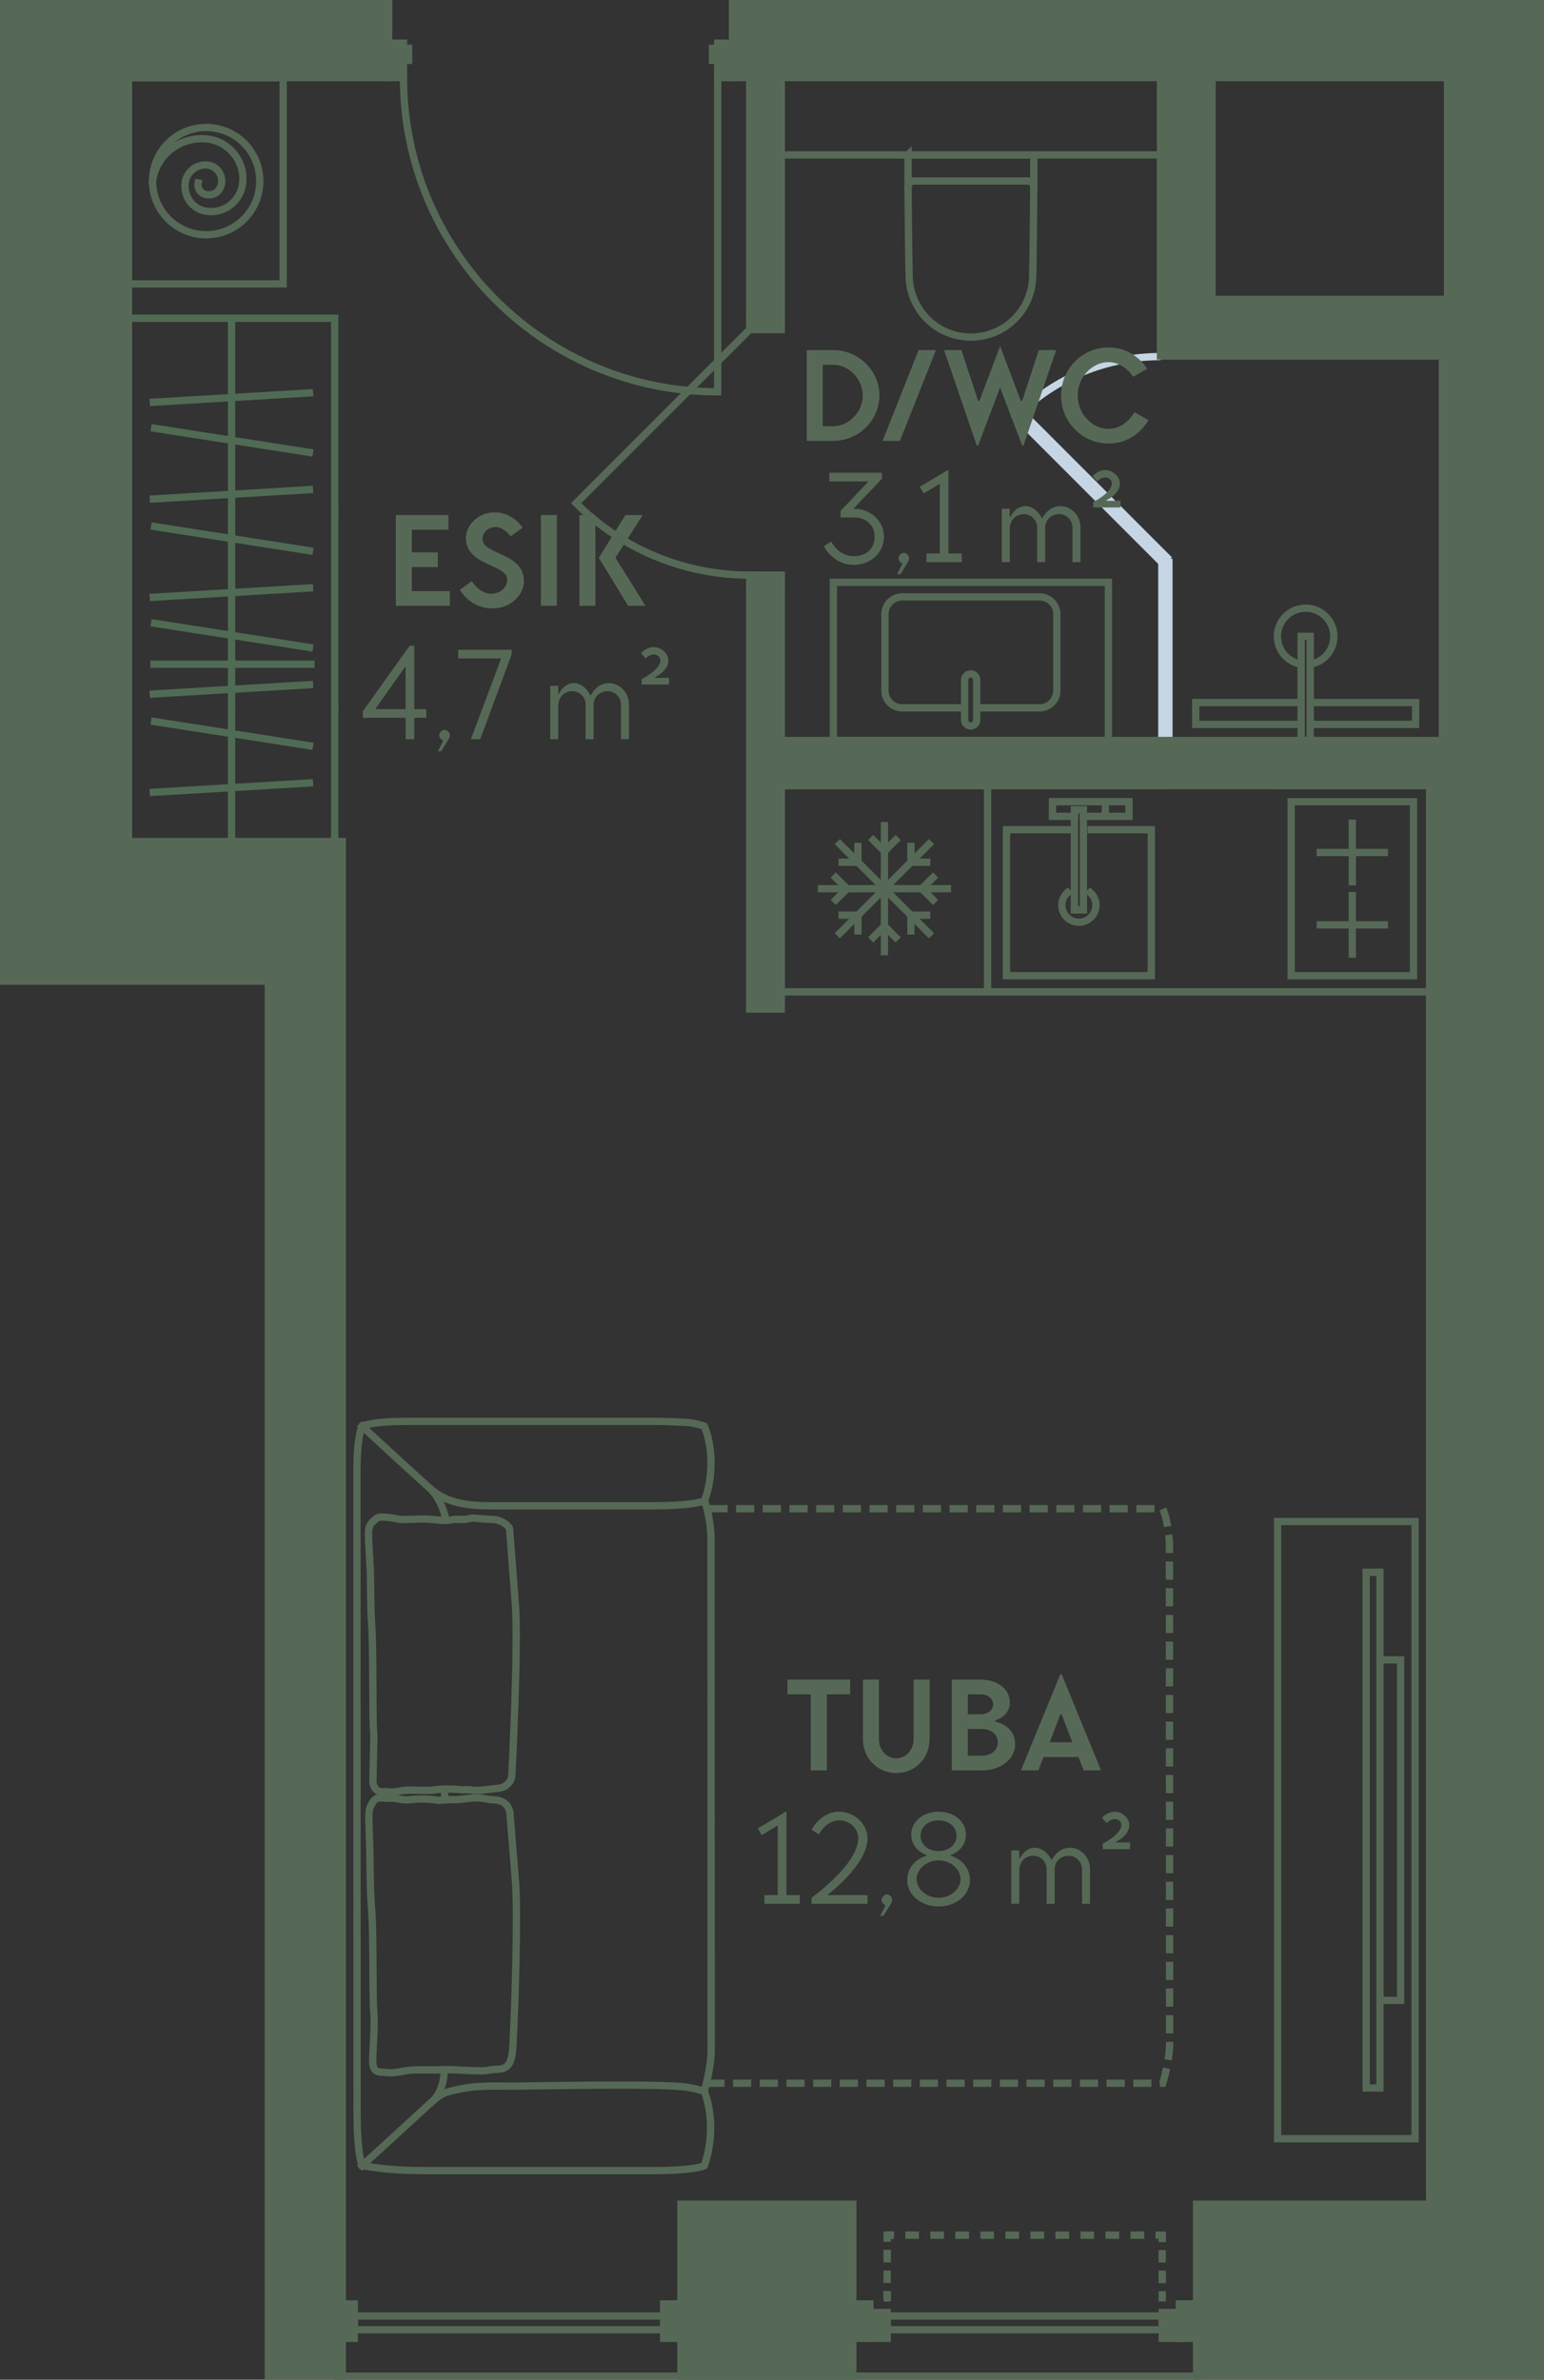 <?xml version="1.0" encoding="UTF-8"?><svg id="Layer_2" xmlns="http://www.w3.org/2000/svg" viewBox="0 0 127.309 196.19"><rect x="0" y="0" width="127.309" height="196.19" fill="#333333" stroke="none"/><g id="_3._korrus"><path d="M83.772,34.338c3.294-3.294,7.612-4.942,11.93-4.942" fill="none" stroke="#c5d5e3" stroke-miterlimit="10" stroke-width=".6"/><rect x="10.59" y="6.394" width="12.756" height="17.011" fill="none" stroke="#566956" stroke-linecap="square" stroke-miterlimit="10" stroke-width=".6"/><path d="M12.577,14.931c.305-2.237,2.389-3.762,4.625-3.457,1.779.254,3.05,1.932,2.795,3.711h0c-.203,1.423-1.525,2.44-2.948,2.237h0c-1.169-.152-1.931-1.22-1.779-2.389h0c.152-.915.966-1.525,1.881-1.423h0c.712.102,1.22.762,1.118,1.525-.102.61-.61,1.017-1.22.915h0c-.457-.051-.813-.508-.712-.966h0" fill="none" stroke="#566956" stroke-linecap="square" stroke-miterlimit="10" stroke-width=".6"/><circle cx="16.999" cy="14.931" r="4.422" fill="none" stroke="#566956" stroke-linecap="square" stroke-miterlimit="10" stroke-width=".6"/><rect x="88.747" y="53.413" width="14.683" height=".584" transform="translate(42.384 149.794) rotate(-90)" fill="#e8eef4" stroke="#c5d5e3" stroke-miterlimit="10" stroke-width=".6"/><rect x="81.488" y="39.852" width="17.006" height=".584" transform="translate(125.238 132.163) rotate(-135)" fill="#e8eef4" stroke="#c5d5e3" stroke-miterlimit="10" stroke-width=".6"/><rect x="96.381" y="38.497" width="22.549" height="22.549" fill="none" stroke-width="0"/><rect x="107.28" y="52.463" width=".752" height="8.583" fill="none" stroke="#566956" stroke-miterlimit="10" stroke-width=".6"/><polyline points="107.28 57.917 98.591 57.917 98.591 59.721 107.28 59.721" fill="none" stroke="#566956" stroke-miterlimit="10" stroke-width=".6"/><polyline points="108.031 57.917 116.72 57.917 116.72 59.721 108.031 59.721" fill="none" stroke="#566956" stroke-miterlimit="10" stroke-width=".6"/><path d="M108.031,54.759c1.106-.18,1.95-1.139,1.95-2.295,0-1.284-1.041-2.326-2.326-2.326s-2.326,1.041-2.326,2.326c0,1.156.844,2.116,1.95,2.295" fill="none" stroke="#566956" stroke-miterlimit="10" stroke-width=".6"/><g id="LWPOLYLINE"><path d="M59.176,6.394v25.909c-14.309,0-25.909-11.6-25.909-25.909" fill="none" stroke="#566956" stroke-linecap="square" stroke-miterlimit="10" stroke-width=".6"/></g><polygon points="59.176 3.56 59.176 3.985 58.75 3.985 58.75 4.977 59.176 4.977 59.176 6.394 60.395 6.394 60.395 3.56 59.176 3.56" fill="#566956" stroke="#566956" stroke-linecap="square" stroke-miterlimit="10" stroke-width=".6"/><polygon points="33.267 3.985 33.267 3.56 32.048 3.56 32.048 6.394 33.267 6.394 33.267 4.977 33.692 4.977 33.692 3.985 33.267 3.985" fill="#566956" stroke="#566956" stroke-linecap="square" stroke-miterlimit="10" stroke-width=".6"/><g id="LWPOLYLINE-2"><path d="M61.812,27.172l-14.311,14.311c3.952,3.952,9.132,5.928,14.311,5.928" fill="none" stroke="#566956" stroke-linecap="square" stroke-miterlimit="10" stroke-width=".6"/></g><g id="LWPOLYLINE-3"><rect x="61.812" y="25.954" width="2.608" height="1.219" fill="#566956" stroke="#566956" stroke-linecap="square" stroke-miterlimit="10" stroke-width=".6"/></g><g id="LWPOLYLINE-4"><rect x="61.812" y="47.412" width="2.608" height="1.219" fill="#566956" stroke="#566956" stroke-linecap="square" stroke-miterlimit="10" stroke-width=".6"/></g><g id="LWPOLYLINE-5"><rect x="29.213" y="190.93" width="25.512" height="1.134" fill="none" stroke="#566956" stroke-linecap="square" stroke-miterlimit="10" stroke-width=".6"/></g><g id="LWPOLYLINE-6"><rect x="27.796" y="189.938" width="1.417" height="2.835" fill="#566956" stroke="#566956" stroke-linecap="square" stroke-miterlimit="10" stroke-width=".6"/></g><g id="LWPOLYLINE-7"><rect x="54.725" y="189.938" width="1.417" height="2.835" fill="#566956" stroke="#566956" stroke-linecap="square" stroke-miterlimit="10" stroke-width=".6"/></g><g id="LWPOLYLINE-8"><rect x="71.733" y="190.646" width="1.417" height="2.126" fill="#566956" stroke="#566956" stroke-linecap="square" stroke-miterlimit="10" stroke-width=".6"/></g><g id="LWPOLYLINE-9"><rect x="95.828" y="190.646" width="1.417" height="2.126" fill="#566956" stroke="#566956" stroke-linecap="square" stroke-miterlimit="10" stroke-width=".6"/></g><g id="LWPOLYLINE-10"><rect x="70.316" y="189.938" width="1.417" height="2.835" fill="#566956" stroke="#566956" stroke-linecap="square" stroke-miterlimit="10" stroke-width=".6"/></g><g id="LWPOLYLINE-11"><rect x="97.245" y="189.938" width="1.417" height="2.835" fill="#566956" stroke="#566956" stroke-linecap="square" stroke-miterlimit="10" stroke-width=".6"/></g><g id="LWPOLYLINE-12"><rect x="73.15" y="190.93" width="22.677" height="1.134" fill="none" stroke="#566956" stroke-linecap="square" stroke-miterlimit="10" stroke-width=".6"/></g><g id="LINE"><line x1="64.647" y1="12.772" x2="96.678" y2="12.772" fill="#566956" stroke="#566956" stroke-linecap="square" stroke-miterlimit="10" stroke-width=".6"/></g><polyline points="27.598 42.316 27.598 26.237 10.59 26.237 10.59 42.316" fill="none" stroke="#506b54" stroke-linecap="square" stroke-width=".6"/><line x1="12.644" y1="33.159" x2="25.517" y2="32.392" fill="none" stroke="#506b54" stroke-linecap="square" stroke-width=".6"/><line x1="12.752" y1="35.306" x2="25.517" y2="37.3" fill="none" stroke="#506b54" stroke-linecap="square" stroke-width=".6"/><line x1="19.094" y1="26.237" x2="19.094" y2="42.316" fill="none" stroke="#506b54" stroke-linecap="square" stroke-width=".6"/><line x1="12.644" y1="41.134" x2="25.517" y2="40.368" fill="none" stroke="#506b54" stroke-linecap="square" stroke-width=".6"/><line x1="10.59" y1="58.394" x2="10.59" y2="69.38" fill="none" stroke="#506b54" stroke-linecap="square" stroke-width=".6"/><line x1="27.598" y1="69.38" x2="27.598" y2="58.394" fill="none" stroke="#506b54" stroke-linecap="square" stroke-width=".6"/><line x1="12.644" y1="65.316" x2="25.517" y2="64.549" fill="none" stroke="#506b54" stroke-linecap="square" stroke-width=".6"/><line x1="19.094" y1="58.394" x2="19.094" y2="69.38" fill="none" stroke="#506b54" stroke-linecap="square" stroke-width=".6"/><line x1="12.752" y1="59.488" x2="25.517" y2="61.482" fill="none" stroke="#506b54" stroke-linecap="square" stroke-width=".6"/><line x1="10.59" y1="42.316" x2="10.59" y2="58.394" fill="none" stroke="#506b54" stroke-linecap="square" stroke-width=".6"/><line x1="27.598" y1="58.394" x2="27.598" y2="42.316" fill="none" stroke="#506b54" stroke-linecap="square" stroke-width=".6"/><line x1="12.644" y1="49.238" x2="25.517" y2="48.471" fill="none" stroke="#506b54" stroke-linecap="square" stroke-width=".6"/><line x1="12.752" y1="51.385" x2="25.517" y2="53.379" fill="none" stroke="#506b54" stroke-linecap="square" stroke-width=".6"/><line x1="19.094" y1="42.316" x2="19.094" y2="58.394" fill="none" stroke="#506b54" stroke-linecap="square" stroke-width=".6"/><line x1="12.752" y1="43.41" x2="25.517" y2="45.404" fill="none" stroke="#506b54" stroke-linecap="square" stroke-width=".6"/><line x1="12.698" y1="54.759" x2="25.636" y2="54.759" fill="none" stroke="#506b54" stroke-linecap="square" stroke-width=".6"/><line x1="12.644" y1="57.213" x2="25.517" y2="56.446" fill="none" stroke="#506b54" stroke-linecap="square" stroke-width=".6"/><path d="M85.242,15.424c.002-.277-.222-.502-.498-.502h-9.376c-.277,0-.5.225-.498.502" fill="none" stroke="#566956" stroke-linecap="square" stroke-miterlimit="10" stroke-width=".6"/><g id="SPLINE"><path d="M74.869,12.772c.001,1.059.001,2.203.009,3.262.007,1.059.015,2.118.029,3.176.014,1.062.028,2.124.046,3.186.004.265.006.529.034.793.027.256.065.51.129.76.122.482.323.945.576,1.372.492.833,1.244,1.524,2.112,1.95.702.345,1.473.515,2.253.524.517-.006,1.026-.079,1.52-.234.471-.148.919-.361,1.328-.638.809-.547,1.462-1.333,1.841-2.235.197-.468.327-.965.378-1.471.027-.26.031-.522.035-.784.004-.263.009-.526.013-.789.016-1.059.061-5.291.067-6.347.004-.813.004-1.712.005-2.525h-10.375Z" fill="none" stroke="#566956" stroke-linecap="square" stroke-miterlimit="10" stroke-width=".6"/></g><rect x="64.42" y="64.76" width="17.009" height="17.009" transform="translate(145.848 146.529) rotate(-180)" fill="none" stroke="#566956" stroke-linecap="square" stroke-miterlimit="10" stroke-width=".6"/><line x1="67.734" y1="73.265" x2="78.114" y2="73.265" fill="none" stroke="#566956" stroke-linecap="square" stroke-miterlimit="10" stroke-width=".6"/><line x1="72.924" y1="78.456" x2="72.924" y2="68.074" fill="none" stroke="#566956" stroke-linecap="square" stroke-miterlimit="10" stroke-width=".6"/><line x1="69.254" y1="69.594" x2="76.594" y2="76.935" fill="none" stroke="#566956" stroke-linecap="square" stroke-miterlimit="10" stroke-width=".6"/><line x1="69.254" y1="76.935" x2="76.594" y2="69.594" fill="none" stroke="#566956" stroke-linecap="square" stroke-miterlimit="10" stroke-width=".6"/><line x1="69.839" y1="73.265" x2="68.917" y2="74.185" fill="none" stroke="#566956" stroke-linecap="square" stroke-miterlimit="10" stroke-width=".6"/><line x1="68.917" y1="72.345" x2="69.839" y2="73.265" fill="none" stroke="#566956" stroke-linecap="square" stroke-miterlimit="10" stroke-width=".6"/><line x1="76.009" y1="73.265" x2="76.931" y2="74.185" fill="none" stroke="#566956" stroke-linecap="square" stroke-miterlimit="10" stroke-width=".6"/><line x1="76.931" y1="72.345" x2="76.009" y2="73.265" fill="none" stroke="#566956" stroke-linecap="square" stroke-miterlimit="10" stroke-width=".6"/><line x1="70.743" y1="75.448" x2="70.743" y2="76.749" fill="none" stroke="#566956" stroke-linecap="square" stroke-miterlimit="10" stroke-width=".6"/><line x1="69.44" y1="75.448" x2="70.743" y2="75.448" fill="none" stroke="#566956" stroke-linecap="square" stroke-miterlimit="10" stroke-width=".6"/><line x1="75.107" y1="71.083" x2="76.408" y2="71.083" fill="none" stroke="#566956" stroke-linecap="square" stroke-miterlimit="10" stroke-width=".6"/><line x1="75.107" y1="69.78" x2="75.107" y2="71.083" fill="none" stroke="#566956" stroke-linecap="square" stroke-miterlimit="10" stroke-width=".6"/><line x1="75.105" y1="75.448" x2="75.105" y2="76.749" fill="none" stroke="#566956" stroke-linecap="square" stroke-miterlimit="10" stroke-width=".6"/><line x1="76.408" y1="75.448" x2="75.105" y2="75.448" fill="none" stroke="#566956" stroke-linecap="square" stroke-miterlimit="10" stroke-width=".6"/><line x1="70.741" y1="71.083" x2="69.44" y2="71.083" fill="none" stroke="#566956" stroke-linecap="square" stroke-miterlimit="10" stroke-width=".6"/><line x1="70.741" y1="69.78" x2="70.741" y2="71.083" fill="none" stroke="#566956" stroke-linecap="square" stroke-miterlimit="10" stroke-width=".6"/><line x1="72.924" y1="76.35" x2="72.004" y2="77.272" fill="none" stroke="#566956" stroke-linecap="square" stroke-miterlimit="10" stroke-width=".6"/><line x1="72.924" y1="70.179" x2="72.004" y2="69.257" fill="none" stroke="#566956" stroke-linecap="square" stroke-miterlimit="10" stroke-width=".6"/><line x1="73.844" y1="69.257" x2="72.924" y2="70.179" fill="none" stroke="#566956" stroke-linecap="square" stroke-miterlimit="10" stroke-width=".6"/><line x1="73.844" y1="77.272" x2="72.924" y2="76.35" fill="none" stroke="#566956" stroke-linecap="square" stroke-miterlimit="10" stroke-width=".6"/><polyline points="91.706 67.298 93.092 67.298 93.092 66.091 91.706 66.091" fill="none" stroke="#566956" stroke-linecap="square" stroke-miterlimit="10" stroke-width=".6"/><polyline points="89.332 67.298 91.139 67.298 91.139 66.091 86.78 66.091 86.78 67.298 88.587 67.298" fill="none" stroke="#566956" stroke-linecap="square" stroke-miterlimit="10" stroke-width=".6"/><rect x="88.587" y="66.759" width=".745" height="8.256" fill="none" stroke="#566956" stroke-linecap="square" stroke-miterlimit="10" stroke-width=".6"/><polyline points="88.02 68.401 82.987 68.401 82.987 80.436 94.931 80.436 94.931 68.401 89.968 68.401" fill="none" stroke="#566956" stroke-linecap="square" stroke-miterlimit="10" stroke-width=".6"/><line x1="81.655" y1="64.759" x2="96.264" y2="64.759" fill="none" stroke="#566956" stroke-linecap="square" stroke-miterlimit="10" stroke-width=".6"/><line x1="96.264" y1="81.768" x2="81.655" y2="81.768" fill="none" stroke="#566956" stroke-linecap="square" stroke-miterlimit="10" stroke-width=".6"/><path d="M88.02,73.583c-.285.257-.467.626-.467,1.04,0,.777.63,1.406,1.406,1.406s1.406-.63,1.406-1.406c0-.414-.182-.783-.467-1.04" fill="none" stroke="#566956" stroke-linecap="square" stroke-miterlimit="10" stroke-width=".6"/><rect x="73.533" y="43.188" width="13.039" height="22.677" transform="translate(134.58 -25.526) rotate(90)" fill="none" stroke="#566956" stroke-linecap="square" stroke-miterlimit="10" stroke-width=".6"/><path d="M79.483,58.354h-5.099c-.783,0-1.417-.635-1.417-1.417v-6.312c0-.783.635-1.417,1.417-1.417h11.339c.783,0,1.417.635,1.417,1.417v6.312c0,.783-.635,1.417-1.417,1.417h-5.116" fill="none" stroke="#566956" stroke-linecap="square" stroke-miterlimit="10" stroke-width=".6"/><path d="M79.535,56.057c0-.276.224-.5.5-.5.276,0,.5.224.5.5v3.289c0,.276-.224.5-.5.5-.276,0-.5-.224-.5-.5v-3.289s0-0,0-0Z" fill="none" stroke="#566956" stroke-linecap="square" stroke-miterlimit="10" stroke-width=".6"/><rect x="112.647" y="129.617" width="1.134" height="42.52" fill="none" stroke="#566956" stroke-linecap="square" stroke-miterlimit="10" stroke-width=".6"/><polyline points="114.347 164.912 115.481 164.912 115.481 136.84 114.347 136.84" fill="none" stroke="#566956" stroke-linecap="square" stroke-miterlimit="10" stroke-width=".6"/><rect x="85.571" y="145.207" width="50.882" height="11.339" transform="translate(-39.864 261.888) rotate(-90)" fill="none" stroke="#566956" stroke-linecap="square" stroke-miterlimit="10" stroke-width=".6"/><line x1="111.503" y1="78.661" x2="111.503" y2="73.83" fill="none" stroke="#566956" stroke-linecap="square" stroke-miterlimit="10" stroke-width=".6"/><line x1="108.858" y1="76.246" x2="114.149" y2="76.246" fill="none" stroke="#566956" stroke-linecap="square" stroke-miterlimit="10" stroke-width=".6"/><line x1="111.503" y1="72.697" x2="111.503" y2="67.866" fill="none" stroke="#566956" stroke-linecap="square" stroke-miterlimit="10" stroke-width=".6"/><line x1="108.858" y1="70.281" x2="114.149" y2="70.281" fill="none" stroke="#566956" stroke-linecap="square" stroke-miterlimit="10" stroke-width=".6"/><rect x="104.331" y="68.218" width="14.344" height="10.092" transform="translate(38.24 184.767) rotate(-90)" fill="none" stroke="#566956" stroke-linecap="square" stroke-miterlimit="10" stroke-width=".6"/><line x1="117.881" y1="64.759" x2="105.126" y2="64.759" fill="none" stroke="#566956" stroke-linecap="square" stroke-miterlimit="10" stroke-width=".6"/><line x1="105.126" y1="81.768" x2="117.881" y2="81.768" fill="none" stroke="#566956" stroke-linecap="square" stroke-miterlimit="10" stroke-width=".6"/><line x1="96.264" y1="81.768" x2="105.126" y2="81.768" fill="none" stroke="#566956" stroke-linecap="square" stroke-miterlimit="10" stroke-width=".6"/><path d="M58.072,123.737c.524-1.188.923-3.979,0-6.16-.236-.09-.971-.289-1.321-.301s-1.562-.1-2.851-.1-18.345,0-19.601,0-3.405-.011-4.45.402c-.462,1.245-.417,3.309-.417,4.821,0,1.512.01,50.575.01,51.651s.032,3.323.407,4.495c2.253.352,3.462.402,5.864.402,2.402,0,16.462,0,18.187,0s3.53-.118,4.172-.402c.548-1.563.83-3.928,0-6.16.345-1.159.566-2.492.566-3.264,0-.772-.013-41.62-.013-42.346,0-.726-.217-2.351-.553-3.037Z" fill="none" stroke="#566956" stroke-linecap="square" stroke-miterlimit="10" stroke-width=".6"/><path d="M58.072,123.737c-.316.142-1.575.402-4.172.402-2.597,0-11.935,0-13.356,0-2.088,0-3.742-.237-5.076-1.419s-5.619-5.143-5.619-5.143" fill="none" stroke="#566956" stroke-linecap="square" stroke-miterlimit="10" stroke-width=".6"/><path d="M42.022,126.069c-.034-.299-.731-.757-1.235-.791s-1.179-.063-1.407-.096-.432-.054-.892.048-.775-.039-1.198.055-1.037.056-1.63-.021c-.8-.104-2.316.064-2.735-.019s-1.65-.316-1.903-.055-.634.411-.637,1.204.131,2.479.154,3.303.019,3.052.104,4.16c.139,1.795.083,7.868.139,8.547s.046.78.031,1.413-.05,2.591-.064,2.972.186.905.737.93c.151.007.332-.052.531,0s.627.011.926-.055.616-.099,1.135-.086,1.345.061,1.776-.02,1.704-.091,2.027-.022.459-.056,1.026.042,1.822-.133,2.245-.159,1.012-.446,1.05-1.036.539-10.856.298-14.026l-.479-6.288Z" fill="none" stroke="#566956" stroke-linecap="square" stroke-miterlimit="10" stroke-width=".6"/><path d="M42.049,149.491c-.077-.703-.597-1.073-1.291-1.107s-1.024-.209-1.669-.164-1.243.169-1.745.142-1.069.11-1.492.022-1.438-.101-2.05-.013-1.143-.183-1.678-.125-1.038-.249-1.393.337-.356.643-.271,2.859.021,4.027.184,6.035.066,7.3.175,8.374-.086,3.176-.088,3.988.248,1.014.9.996c.586.109,1.136.014,1.78-.116s2.076-.047,2.979-.088,1.403.041,2.314.064,1.243.063,1.722-.052,1.112.093,1.506-.449.348-1.581.421-2.83c.072-1.249.37-9.554.147-12.302-.223-2.748-.452-5.57-.452-5.57Z" fill="none" stroke="#566956" stroke-linecap="square" stroke-miterlimit="10" stroke-width=".6"/><path d="M29.848,178.544s4.681-4.291,5.619-5.143c.937-.852,1.188-.917,2.544-1.197,1.356-.28,2.862-.231,3.909-.222,1.502.013,12.049-.235,14.548.068.65.079,1.258.264,1.604.334" fill="none" stroke="#566956" stroke-linecap="square" stroke-miterlimit="10" stroke-width=".6"/><path d="M36.645,170.622c-.048.952-.271,2.084-1.178,2.779" fill="none" stroke="#566956" stroke-linecap="round" stroke-miterlimit="10" stroke-width=".6"/><path d="M36.783,125.339c-.204-1.047-.745-2.107-1.316-2.62" fill="none" stroke="#566956" stroke-linecap="round" stroke-miterlimit="10" stroke-width=".6"/><line x1="36.663" y1="147.496" x2="36.663" y2="148.388" fill="none" stroke="#566956" stroke-linecap="round" stroke-miterlimit="10" stroke-width=".6"/><path d="M58.242,171.742h37.63-0c.345-1.128.566-2.426.566-3.178,0-.751-.013-40.523-.013-41.229,0-.707-.217-2.289-.553-2.957h-37.577" fill="none" stroke="#566956" stroke-dasharray="0 0 0 0 0 0 1.5 .7 0 0 0 0" stroke-miterlimit="10" stroke-width=".6"/><line x1="27.796" y1="195.89" x2="98.662" y2="195.89" fill="none" stroke="#566956" stroke-linecap="square" stroke-miterlimit="10" stroke-width=".6"/><rect x="56.143" y="181.717" width="14.173" height="14.173" fill="#566956" stroke="#566956" stroke-linecap="square" stroke-miterlimit="10" stroke-width=".6"/><path d="M60.395.3v6.094h1.417v19.559h2.609V6.394h31.265v22.962h23.244v31.69h-54.51v-12.416h-2.608v34.554h2.608v-18.425h53.457v116.957h-19.215v14.173h28.346V.3H60.395ZM99.938,24.68V6.394h19.417v18.285h-19.417Z" fill="#566956" stroke="#566956" stroke-linecap="square" stroke-miterlimit="10" stroke-width=".6"/><polygon points=".3 .3 .3 80.889 22.127 80.889 22.127 195.89 22.127 195.89 28.221 195.89 28.221 69.38 10.59 69.38 10.59 6.394 32.048 6.394 32.048 .3 .3 .3" fill="#566956" stroke="#566956" stroke-linecap="square" stroke-miterlimit="10" stroke-width=".6"/><line x1="95.828" y1="189.438" x2="95.828" y2="189.188" fill="none" stroke="#566956" stroke-linecap="square" stroke-miterlimit="10" stroke-width=".6"/><line x1="95.828" y1="187.923" x2="95.828" y2="187.914" fill="none" stroke="#566956" stroke-dasharray="0 0 0 0 0 0 0 0" stroke-linecap="square" stroke-miterlimit="10" stroke-width=".6"/><line x1="95.828" y1="187.914" x2="95.828" y2="184.518" fill="none" stroke="#566956" stroke-dasharray="0 0 0 0 0 0 .424 1.265 0 0 0 0" stroke-linecap="square" stroke-miterlimit="10" stroke-width=".6"/><polyline points="95.828 184.518 95.828 184.268 95.578 184.268" fill="none" stroke="#566956" stroke-linecap="square" stroke-miterlimit="10" stroke-width=".6"/><line x1="94.041" y1="184.268" x2="94.03" y2="184.268" fill="none" stroke="#566956" stroke-dasharray="0 0 0 0 .01 0 0 0" stroke-linecap="square" stroke-miterlimit="10" stroke-width=".6"/><line x1="94.03" y1="184.268" x2="73.4" y2="184.268" fill="none" stroke="#566956" stroke-dasharray="0 0 0 0 0 0 .516 1.537 .01 0 0 0" stroke-linecap="square" stroke-miterlimit="10" stroke-width=".6"/><polyline points="73.4 184.268 73.15 184.268 73.15 184.518" fill="none" stroke="#566956" stroke-linecap="square" stroke-miterlimit="10" stroke-width=".6"/><line x1="73.15" y1="185.783" x2="73.15" y2="185.792" fill="none" stroke="#566956" stroke-dasharray="0 0 0 0 0 0 0 0" stroke-linecap="square" stroke-miterlimit="10" stroke-width=".6"/><line x1="73.15" y1="185.792" x2="73.15" y2="189.188" fill="none" stroke="#566956" stroke-dasharray="0 0 0 0 0 0 .424 1.265 0 0 0 0" stroke-linecap="square" stroke-miterlimit="10" stroke-width=".6"/><line x1="73.15" y1="189.188" x2="73.15" y2="189.438" fill="none" stroke="#566956" stroke-linecap="square" stroke-miterlimit="10" stroke-width=".6"/></g><g id="_3_txt"><path d="M68.172,139.68v6.271h-1.32v-6.271h-1.926v-1.211h5.171v1.211h-1.925Z" fill="#566956" stroke-width="0"/><path d="M72.469,143.365c0,.935.66,1.595,1.431,1.595s1.43-.66,1.43-1.595v-4.896h1.32v4.896c0,1.595-1.21,2.805-2.75,2.805s-2.75-1.21-2.75-2.805v-4.896h1.319v4.896Z" fill="#566956" stroke-width="0"/><path d="M78.477,138.469h2.365c1.541,0,2.421.881,2.421,1.871,0,1.21-1.21,1.484-1.21,1.484v.11s1.65.275,1.65,1.87c0,1.101-1.046,2.146-2.751,2.146h-2.476v-7.481ZM80.843,141.329c.66,0,1.046-.385,1.046-.824,0-.44-.386-.825-1.046-.825h-1.045v1.649h1.045ZM80.953,144.74c.825,0,1.32-.474,1.32-1.101s-.495-1.1-1.32-1.1h-1.155v2.2h1.155Z" fill="#566956" stroke-width="0"/><path d="M90.785,145.95h-1.43l-.44-1.101h-2.871l-.429,1.101h-1.431l3.245-7.921h.11l3.245,7.921ZM86.55,143.64h1.87l-.88-2.311h-.11l-.88,2.311Z" fill="#566956" stroke-width="0"/><path d="M63.031,156.95v-.715h1.101v-5.721h-.056l-1.265.77-.33-.55,2.311-1.375h.055v6.876h1.1v.715h-2.915Z" fill="#566956" stroke-width="0"/><path d="M69.165,150.074c-1.045,0-1.65,1.155-1.65,1.155l-.604-.385s.77-1.485,2.255-1.485c1.32,0,2.365,1.045,2.365,2.2,0,2.146-3.245,4.62-3.245,4.62v.056h3.245v.715h-4.62v-.495s3.851-2.75,3.851-4.896c0-.825-.66-1.485-1.596-1.485Z" fill="#566956" stroke-width="0"/><path d="M73.457,156.95l-.604.99h-.275l.44-.88s-.33-.11-.33-.44c0-.22.22-.44.439-.44s.44.221.44.44c0,.165-.11.33-.11.33Z" fill="#566956" stroke-width="0"/><path d="M79.644,151.23c0,1.32-1.265,1.705-1.265,1.705v.055s1.595.386,1.595,2.036c0,1.1-1.045,2.145-2.585,2.145s-2.585-1.045-2.585-2.145c0-1.65,1.595-2.036,1.595-2.036v-.055s-1.265-.385-1.265-1.705c0-.99.88-1.87,2.255-1.87s2.255.88,2.255,1.87ZM75.574,154.915c0,.77.771,1.54,1.815,1.54s1.815-.771,1.815-1.54c0-.771-.771-1.54-1.815-1.54s-1.815.77-1.815,1.54ZM75.904,151.34c0,.659.55,1.265,1.485,1.265s1.485-.605,1.485-1.265c0-.66-.55-1.266-1.485-1.266s-1.485.605-1.485,1.266Z" fill="#566956" stroke-width="0"/><path d="M86.3,154.09c0-.66-.55-1.101-1.101-1.101-.604,0-1.155.44-1.155,1.211v2.75h-.659v-4.4h.659v.66h.056s.385-.881,1.21-.881c.936,0,1.375.99,1.375.99h.056s.439-.99,1.484-.99c.881,0,1.65.771,1.65,1.761v2.86h-.66v-2.86c0-.605-.495-1.101-1.1-1.101-.66,0-1.155.495-1.155,1.101v2.86h-.66v-2.86Z" fill="#566956" stroke-width="0"/><path d="M90.92,152.44v-.44s1.54-.77,1.54-1.54c0-.274-.22-.495-.55-.495-.385,0-.66.33-.66.33l-.385-.439s.439-.495,1.045-.495c.66,0,1.21.55,1.21,1.1,0,.881-1.1,1.375-1.1,1.375v.056h1.155v.55h-2.256Z" fill="#566956" stroke-width="0"/><path d="M68.715,28.864c2.091,0,3.797,1.706,3.797,3.741s-1.706,3.74-3.797,3.74h-2.199v-7.481h2.199ZM67.836,30.075v5.061h.879c1.266,0,2.421-1.155,2.421-2.53,0-1.376-1.155-2.53-2.421-2.53h-.879Z" fill="#566956" stroke-width="0"/><path d="M74.201,36.346h-1.43l2.97-7.481h1.431l-2.971,7.481Z" fill="#566956" stroke-width="0"/><path d="M82.463,31.945l-1.814,4.785h-.11l-2.695-7.866h1.431l1.375,4.181h.109l1.705-4.511,1.705,4.511h.11l1.376-4.181h1.43l-2.695,7.866h-.11l-1.815-4.785Z" fill="#566956" stroke-width="0"/><path d="M94.584,30.405l-1.154.659s-.715-1.21-2.035-1.21-2.531,1.21-2.531,2.751c0,1.54,1.211,2.75,2.531,2.75,1.43,0,2.145-1.375,2.145-1.375l1.155.66s-.99,1.925-3.3,1.925c-2.146,0-3.906-1.76-3.906-3.96s1.76-3.961,3.906-3.961c2.199,0,3.189,1.761,3.189,1.761Z" fill="#566956" stroke-width="0"/><path d="M70.412,42.66h-1.101v-.55l2.255-2.365v-.056h-3.189v-.715h4.346v.495l-2.311,2.42v.056c1.43,0,2.475,1.045,2.475,2.311,0,1.265-1.045,2.31-2.475,2.31-1.761,0-2.476-1.54-2.476-1.54l.604-.385s.551,1.21,1.871,1.21c1.045,0,1.705-.66,1.705-1.595,0-.936-.66-1.596-1.705-1.596Z" fill="#566956" stroke-width="0"/><path d="M74.852,46.346l-.604.99h-.275l.44-.88s-.33-.11-.33-.44c0-.22.22-.44.439-.44.221,0,.44.221.44.44,0,.165-.11.33-.11.33Z" fill="#566956" stroke-width="0"/><path d="M76.387,46.346v-.715h1.1v-5.721h-.055l-1.266.77-.33-.55,2.311-1.375h.055v6.876h1.101v.715h-2.915Z" fill="#566956" stroke-width="0"/><path d="M85.517,43.485c0-.66-.55-1.101-1.101-1.101-.604,0-1.154.44-1.154,1.211v2.75h-.66v-4.4h.66v.66h.055s.385-.881,1.21-.881c.936,0,1.376.99,1.376.99h.055s.439-.99,1.484-.99c.881,0,1.65.771,1.65,1.761v2.86h-.66v-2.86c0-.605-.494-1.101-1.1-1.101-.66,0-1.155.495-1.155,1.101v2.86h-.66v-2.86Z" fill="#566956" stroke-width="0"/><path d="M90.138,41.835v-.44s1.54-.77,1.54-1.54c0-.274-.221-.495-.551-.495-.385,0-.659.33-.659.33l-.386-.439s.44-.495,1.045-.495c.66,0,1.211.55,1.211,1.1,0,.881-1.1,1.375-1.1,1.375v.056h1.154v.55h-2.255Z" fill="#566956" stroke-width="0"/><path d="M32.635,42.459h4.346v1.211h-3.025v1.87h2.145v1.21h-2.145v1.98h3.135v1.21h-4.455v-7.481Z" fill="#566956" stroke-width="0"/><path d="M43.089,43.505l-.99.715s-.55-.771-1.21-.771-1.101.44-1.101.99c0,1.32,3.41,1.101,3.41,3.466,0,1.155-1.1,2.255-2.585,2.255-1.87,0-2.695-1.54-2.695-1.54l.99-.715s.604,1.045,1.595,1.045c.771,0,1.32-.55,1.32-1.155,0-1.32-3.41-1.1-3.41-3.465,0-1.046,1.045-2.091,2.365-2.091,1.54,0,2.311,1.266,2.311,1.266Z" fill="#566956" stroke-width="0"/><path d="M44.596,42.459h1.32v7.481h-1.32v-7.481Z" fill="#566956" stroke-width="0"/><path d="M49.095,49.941h-1.32v-7.481h1.32v7.481ZM50.745,45.98l2.476,3.961h-1.431l-2.42-3.961,2.2-3.521h1.43l-2.255,3.521Z" fill="#566956" stroke-width="0"/><path d="M35.149,58.465v.716h-.99v1.76h-.715v-1.76h-3.521v-.551l3.851-5.391h.385v5.226h.99ZM33.444,55h-.056l-2.42,3.41v.055h2.476v-3.465Z" fill="#566956" stroke-width="0"/><path d="M36.989,60.941l-.605.99h-.275l.44-.88s-.33-.11-.33-.44c0-.22.22-.44.44-.44.22,0,.439.221.439.44,0,.165-.109.33-.109.33Z" fill="#566956" stroke-width="0"/><path d="M42.182,53.569v.385l-2.585,6.986h-.771l2.476-6.601v-.056h-3.521v-.715h4.4Z" fill="#566956" stroke-width="0"/><path d="M48.286,58.08c0-.66-.55-1.101-1.101-1.101-.604,0-1.155.44-1.155,1.211v2.75h-.66v-4.4h.66v.66h.056s.385-.881,1.21-.881c.936,0,1.375.99,1.375.99h.056s.439-.99,1.484-.99c.881,0,1.65.771,1.65,1.761v2.86h-.66v-2.86c0-.605-.495-1.101-1.1-1.101-.66,0-1.155.495-1.155,1.101v2.86h-.66v-2.86Z" fill="#566956" stroke-width="0"/><path d="M52.907,56.43v-.44s1.54-.77,1.54-1.54c0-.274-.221-.495-.551-.495-.385,0-.659.33-.659.33l-.386-.439s.44-.495,1.045-.495c.66,0,1.211.55,1.211,1.1,0,.881-1.101,1.375-1.101,1.375v.056h1.155v.55h-2.255Z" fill="#566956" stroke-width="0"/></g></svg>